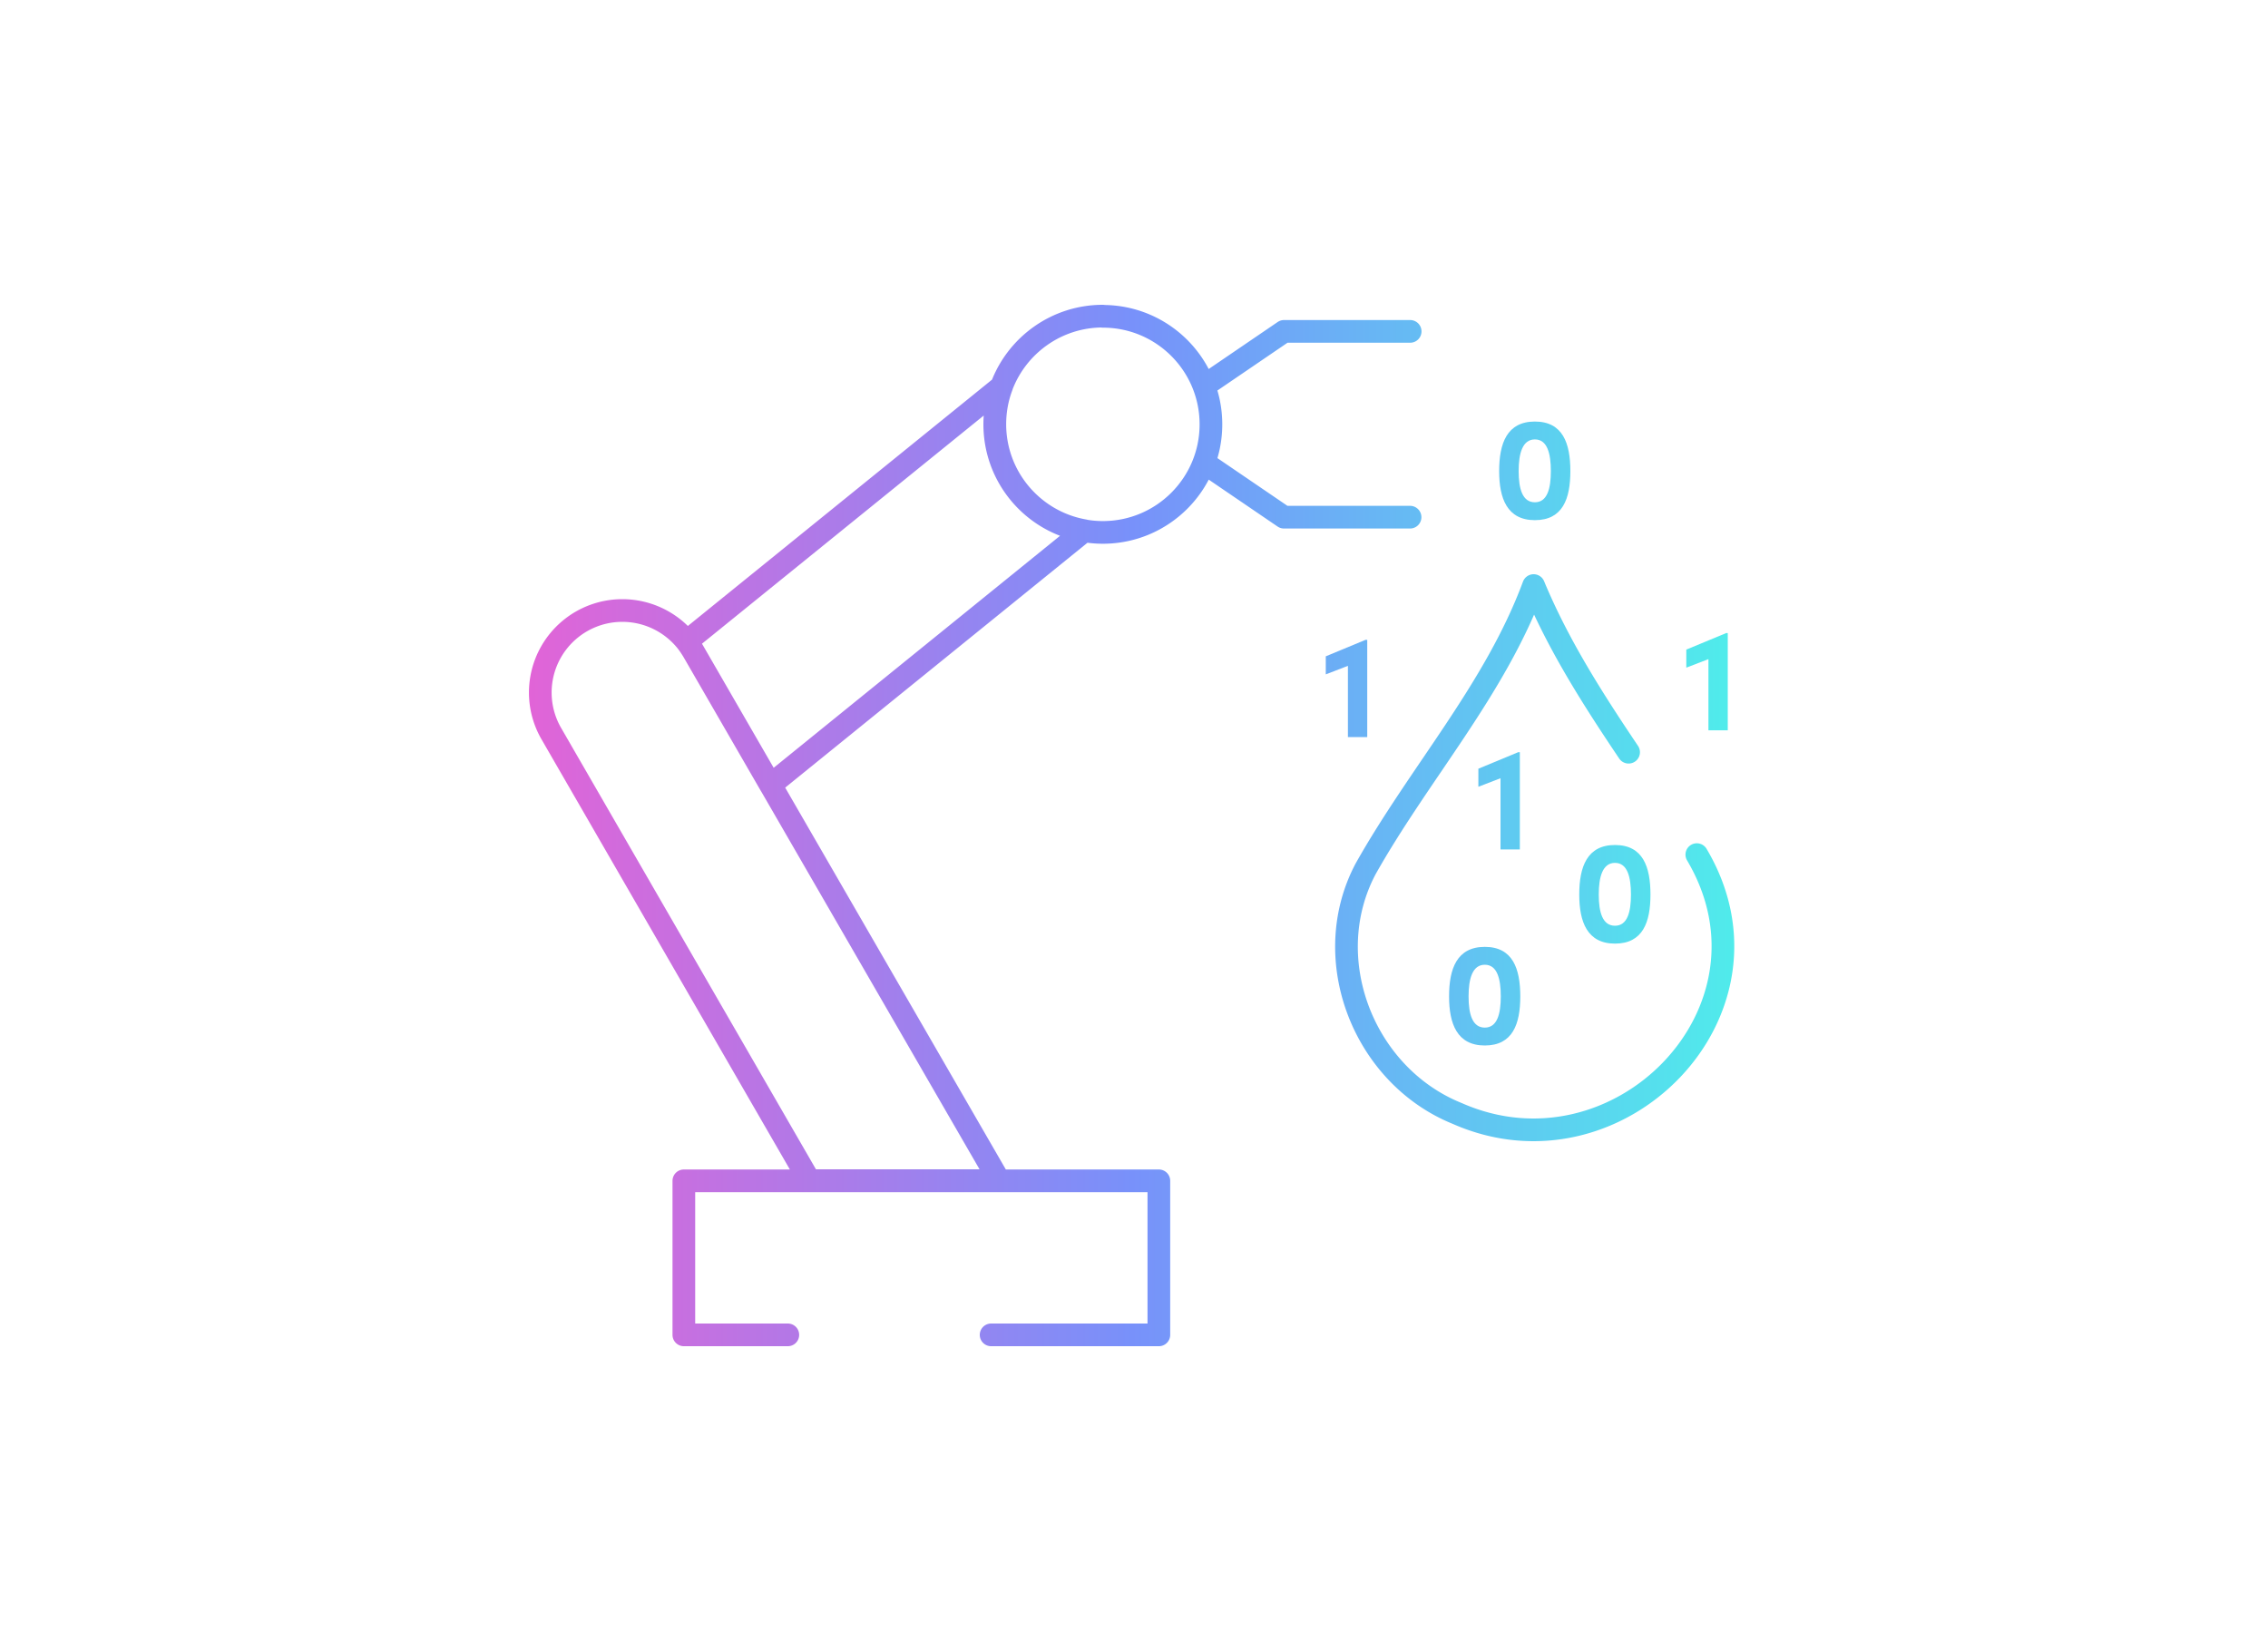 <svg xmlns="http://www.w3.org/2000/svg" xmlns:xlink="http://www.w3.org/1999/xlink" data-name="Ebene 1" viewBox="0 0 250 182"><defs><linearGradient id="a" x1="64.77" x2="189.81" y1="80.86" y2="80.86" data-name="Neues Verlaufsfeld 1" gradientUnits="userSpaceOnUse"><stop offset="0" stop-color="#e164d7"/><stop offset=".5" stop-color="#7891fa"/><stop offset="1" stop-color="#50ebeb"/></linearGradient><linearGradient xlink:href="#a" id="b" x1="58.3" x2="191.17" y1="91" y2="91" data-name="Neues Verlaufsfeld 1"/></defs><path fill="url(#a)" d="M150.71 70.53v10.72h-2.13V73.4l-2.44.94v-1.99l4.39-1.82zm16.82 12.39v10.72h-2.13v-7.85l-2.44.94v-1.99l4.39-1.82zm22.92-13.13v10.72h-2.13v-7.85l-2.44.94v-1.99l4.39-1.82zm-30.72 40.05c0-3.05.86-5.46 3.94-5.46s3.91 2.41 3.91 5.46-.84 5.41-3.91 5.41-3.94-2.41-3.94-5.41m5.7 0c0-1.95-.4-3.49-1.76-3.49s-1.79 1.53-1.79 3.49.42 3.44 1.79 3.44 1.76-1.52 1.76-3.44m8.65-11.23c0-3.05.86-5.46 3.94-5.46s3.91 2.41 3.91 5.46-.84 5.41-3.91 5.41-3.94-2.41-3.94-5.41m5.7 0c0-1.95-.4-3.49-1.76-3.49s-1.79 1.53-1.79 3.49.42 3.44 1.79 3.44 1.76-1.52 1.76-3.44m-14.53-46.68c0-3.05.86-5.46 3.94-5.46s3.91 2.41 3.91 5.46-.84 5.41-3.91 5.41-3.94-2.41-3.94-5.41m5.7 0c0-1.95-.4-3.49-1.76-3.49s-1.79 1.53-1.79 3.49.42 3.44 1.79 3.44 1.76-1.52 1.76-3.44"/><path fill="none" stroke="url(#b)" stroke-linecap="round" stroke-linejoin="round" stroke-width="2.5" d="M187.04 94.21c10.21 17.23-8.68 36.37-26.42 28.53-10.34-4.18-15.34-17.05-10.09-26.96 5.92-10.53 14.26-19.75 18.52-31.23 2.73 6.57 6.53 12.51 10.47 18.37m-70.27 64.23h18.49v-16.98H75.38v16.98h11.46m-1.91-60.62-8.49-14.7q-.345-.585-.75-1.11a9.07 9.07 0 0 0-7.09-3.42 9.044 9.044 0 0 0-7.83 13.57l28.45 49.28h20.92L84.93 86.52Zm24.73-39.76c0-1.47.26-2.87.75-4.17L75.69 70.72c.27.35.53.72.75 1.11l8.49 14.7 34.6-28.03c-5.6-.97-9.87-5.86-9.87-11.74Zm11.91-11.92c-5.11 0-9.48 3.22-11.17 7.75h0a12 12 0 0 0-.75 4.17c0 5.88 4.26 10.77 9.87 11.74.66.12 1.35.18 2.05.18 6.58 0 11.91-5.33 11.91-11.91s-5.33-11.91-11.91-11.91Zm33.87 1.68h-13.9l-8.82 6.01m-.01 8.46 8.82 6.01h13.9"/></svg>